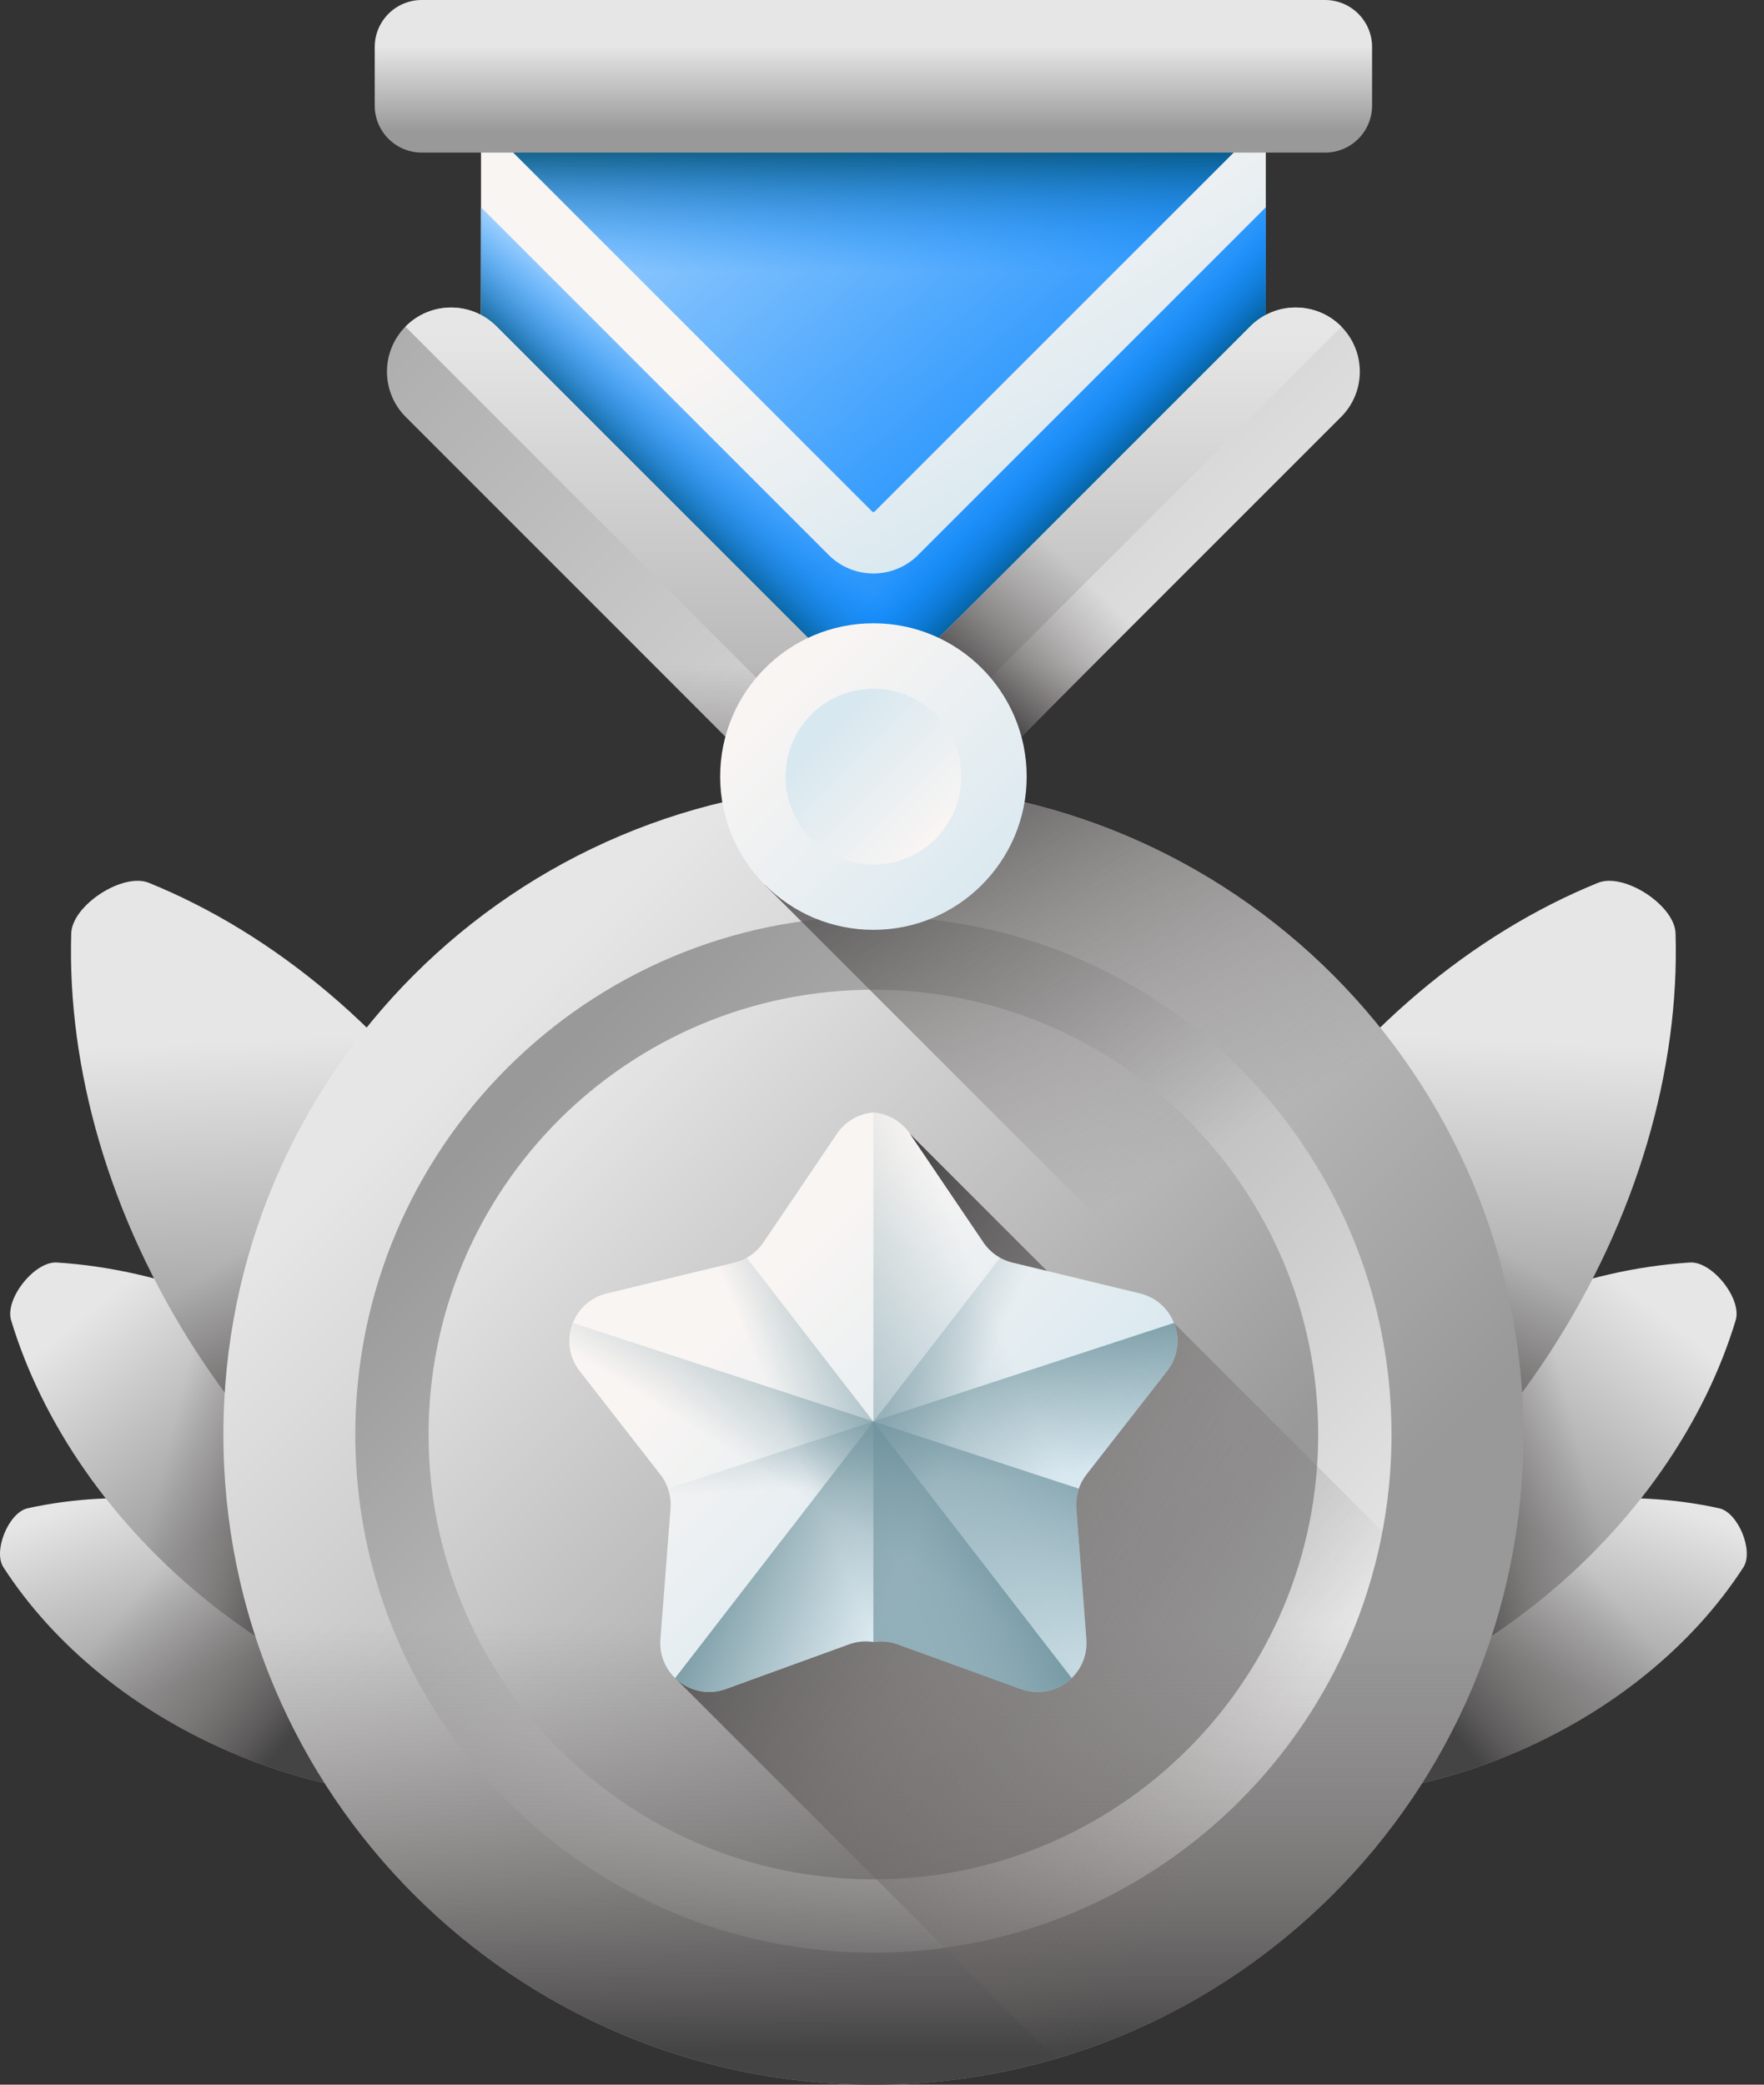 <svg width="44" height="52" viewBox="0 0 44 52" fill="none" xmlns="http://www.w3.org/2000/svg">
<rect x="0" y="0" width="44" height="52" fill="#333333" stroke="none"/>
<path d="M8.156 38.401C10.732 39.458 12.769 41.163 14.018 43.095C14.28 43.5 13.885 44.461 13.415 44.565C11.168 45.063 8.52 44.844 5.945 43.787C3.37 42.73 1.332 41.025 0.084 39.092C-0.178 38.688 0.216 37.727 0.687 37.623C2.933 37.125 5.581 37.344 8.156 38.401Z" fill="url(#paint0_linear_1341_2057)"/>
<path d="M8.156 38.401C10.732 39.458 12.769 41.163 14.018 43.095C14.28 43.5 13.885 44.461 13.415 44.565C11.168 45.063 8.52 44.844 5.945 43.787C3.37 42.73 1.332 41.025 0.084 39.092C-0.178 38.688 0.216 37.727 0.687 37.623C2.933 37.125 5.581 37.344 8.156 38.401Z" fill="url(#paint1_linear_1341_2057)"/>
<path d="M9.466 34.748C11.988 36.747 13.705 39.293 14.474 41.84C14.635 42.373 13.889 43.314 13.333 43.279C10.678 43.112 7.807 42.022 5.285 40.023C2.763 38.024 1.046 35.478 0.277 32.931C0.116 32.398 0.862 31.457 1.418 31.492C4.073 31.659 6.944 32.749 9.466 34.748Z" fill="url(#paint2_linear_1341_2057)"/>
<path d="M9.466 34.748C11.988 36.747 13.705 39.293 14.474 41.84C14.635 42.373 13.889 43.314 13.333 43.279C10.678 43.112 7.807 42.022 5.285 40.023C2.763 38.024 1.046 35.478 0.277 32.931C0.116 32.398 0.862 31.457 1.418 31.492C4.073 31.659 6.944 32.749 9.466 34.748Z" fill="url(#paint3_linear_1341_2057)"/>
<path d="M12.012 29.12C14.222 32.512 15.253 36.236 15.152 39.581C15.131 40.281 13.866 41.105 13.217 40.842C10.117 39.583 7.127 37.135 4.917 33.743C2.708 30.351 1.676 26.627 1.777 23.282C1.798 22.582 3.064 21.757 3.713 22.021C6.813 23.28 9.802 25.728 12.012 29.12Z" fill="url(#paint4_linear_1341_2057)"/>
<path d="M2.154 27.215C2.629 29.406 3.546 31.639 4.917 33.744C7.127 37.136 10.116 39.584 13.217 40.844C13.866 41.107 15.131 40.283 15.152 39.583C15.253 36.238 14.222 32.514 12.012 29.122C10.711 27.125 9.139 25.455 7.434 24.162L2.154 27.215Z" fill="url(#paint5_linear_1341_2057)"/>
<path d="M35.415 38.401C32.839 39.458 30.802 41.163 29.553 43.095C29.291 43.5 29.686 44.461 30.156 44.565C32.403 45.063 35.051 44.844 37.626 43.787C40.201 42.73 42.239 41.025 43.487 39.093C43.749 38.688 43.355 37.727 42.884 37.623C40.638 37.125 37.99 37.344 35.415 38.401Z" fill="url(#paint6_linear_1341_2057)"/>
<path d="M35.415 38.401C32.839 39.458 30.802 41.163 29.553 43.095C29.291 43.5 29.686 44.461 30.156 44.565C32.403 45.063 35.051 44.844 37.626 43.787C40.201 42.73 42.239 41.025 43.487 39.093C43.749 38.688 43.355 37.727 42.884 37.623C40.638 37.125 37.99 37.344 35.415 38.401Z" fill="url(#paint7_linear_1341_2057)"/>
<path d="M34.105 34.748C31.583 36.747 29.866 39.293 29.097 41.84C28.936 42.373 29.682 43.314 30.238 43.279C32.893 43.112 35.764 42.022 38.286 40.023C40.808 38.024 42.525 35.478 43.294 32.931C43.455 32.398 42.709 31.457 42.153 31.492C39.498 31.659 36.627 32.749 34.105 34.748Z" fill="url(#paint8_linear_1341_2057)"/>
<path d="M34.105 34.748C31.583 36.747 29.866 39.293 29.097 41.84C28.936 42.373 29.682 43.314 30.238 43.279C32.893 43.112 35.764 42.022 38.286 40.023C40.808 38.024 42.525 35.478 43.294 32.931C43.455 32.398 42.709 31.457 42.153 31.492C39.498 31.659 36.627 32.749 34.105 34.748Z" fill="url(#paint9_linear_1341_2057)"/>
<path d="M31.559 29.12C29.349 32.512 28.318 36.236 28.419 39.581C28.44 40.281 29.705 41.105 30.354 40.842C33.455 39.583 36.444 37.135 38.654 33.743C40.864 30.351 41.895 26.627 41.794 23.282C41.773 22.582 40.508 21.757 39.859 22.021C36.758 23.28 33.769 25.728 31.559 29.12Z" fill="url(#paint10_linear_1341_2057)"/>
<path d="M41.417 27.216C40.943 29.406 40.026 31.639 38.654 33.744C36.444 37.136 33.455 39.584 30.355 40.844C29.705 41.107 28.44 40.283 28.419 39.583C28.318 36.238 29.349 32.514 31.559 29.122C32.86 27.125 34.432 25.455 36.138 24.162L41.417 27.216Z" fill="url(#paint11_linear_1341_2057)"/>
<path d="M21.786 52C30.741 52 38 44.741 38 35.786C38 26.832 30.741 19.572 21.786 19.572C12.831 19.572 5.572 26.832 5.572 35.786C5.572 44.741 12.831 52 21.786 52Z" fill="url(#paint12_linear_1341_2057)"/>
<path d="M21.785 48.707C28.923 48.707 34.709 42.92 34.709 35.783C34.709 28.645 28.923 22.859 21.785 22.859C14.648 22.859 8.862 28.645 8.862 35.783C8.862 42.92 14.648 48.707 21.785 48.707Z" fill="url(#paint13_linear_1341_2057)"/>
<path d="M21.785 46.878C27.913 46.878 32.88 41.911 32.88 35.783C32.88 29.655 27.913 24.688 21.785 24.688C15.658 24.688 10.69 29.655 10.69 35.783C10.69 41.911 15.658 46.878 21.785 46.878Z" fill="url(#paint14_linear_1341_2057)"/>
<path d="M5.572 35.786C5.572 44.741 12.831 52 21.786 52C30.741 52 38 44.741 38 35.786C38 35.723 37.998 35.66 37.998 35.598H5.574C5.573 35.66 5.572 35.723 5.572 35.786Z" fill="url(#paint15_linear_1341_2057)"/>
<path d="M26.333 51.352C31.442 49.861 35.508 45.925 37.177 40.895L29.28 32.998L27.5 33.086L22.695 28.281L16.839 41.857L26.333 51.352Z" fill="url(#paint16_linear_1341_2057)"/>
<path d="M28.434 32.263L25.254 31.494C24.959 31.423 24.7 31.244 24.53 30.991L22.697 28.282C22.475 27.954 22.135 27.778 21.786 27.75C21.436 27.778 21.096 27.954 20.875 28.282L19.042 30.991C18.871 31.244 18.613 31.423 18.317 31.494L15.137 32.263C14.275 32.471 13.915 33.501 14.46 34.2L16.471 36.781C16.658 37.021 16.749 37.322 16.725 37.626L16.473 40.887C16.405 41.772 17.273 42.432 18.107 42.13L21.183 41.015C21.377 40.945 21.584 40.926 21.786 40.958C21.987 40.927 22.194 40.945 22.388 41.015L25.464 42.13C26.298 42.432 27.166 41.772 27.098 40.887L26.846 37.626C26.823 37.322 26.913 37.021 27.1 36.781L29.111 34.2C29.656 33.501 29.297 32.471 28.434 32.263Z" fill="url(#paint17_linear_1341_2057)"/>
<path d="M22.388 41.015L25.464 42.13C26.298 42.432 27.166 41.772 27.098 40.887L26.846 37.626C26.822 37.322 26.913 37.021 27.1 36.781L29.111 34.2C29.656 33.501 29.297 32.471 28.434 32.263L25.254 31.494C24.958 31.423 24.7 31.244 24.529 30.991L22.696 28.282C22.475 27.954 22.135 27.778 21.785 27.75V40.958C21.987 40.926 22.194 40.945 22.388 41.015Z" fill="url(#paint18_linear_1341_2057)"/>
<path d="M28.434 32.262L25.254 31.494C25.146 31.468 25.042 31.427 24.946 31.373L16.84 41.858C17.158 42.165 17.638 42.299 18.107 42.129L21.183 41.015C21.377 40.944 21.584 40.926 21.785 40.957C21.987 40.926 22.194 40.944 22.388 41.015L25.464 42.129C26.298 42.432 27.166 41.772 27.098 40.887L26.846 37.625C26.822 37.322 26.913 37.021 27.1 36.781L29.111 34.2C29.656 33.5 29.297 32.471 28.434 32.262Z" fill="url(#paint19_linear_1341_2057)"/>
<path d="M15.137 32.262L18.317 31.494C18.425 31.468 18.529 31.427 18.625 31.373L26.731 41.858C26.413 42.165 25.933 42.299 25.464 42.129L22.388 41.015C22.194 40.944 21.987 40.926 21.786 40.957C21.584 40.926 21.377 40.944 21.183 41.015L18.107 42.129C17.273 42.432 16.405 41.772 16.473 40.887L16.725 37.625C16.749 37.322 16.658 37.021 16.471 36.781L14.46 34.2C13.915 33.5 14.275 32.471 15.137 32.262Z" fill="url(#paint20_linear_1341_2057)"/>
<path d="M14.291 32.999C14.14 33.38 14.176 33.835 14.46 34.2L16.471 36.781C16.658 37.021 16.749 37.322 16.725 37.625L16.473 40.887C16.405 41.772 17.273 42.432 18.107 42.129L21.183 41.015C21.377 40.944 21.584 40.926 21.786 40.957C21.987 40.926 22.194 40.944 22.388 41.015L25.464 42.129C26.298 42.431 27.166 41.772 27.098 40.887L26.846 37.625C26.833 37.457 26.856 37.29 26.911 37.133L14.291 32.999Z" fill="url(#paint21_linear_1341_2057)"/>
<path d="M29.282 32.999C29.433 33.38 29.397 33.835 29.112 34.2L27.102 36.781C26.915 37.021 26.824 37.322 26.847 37.625L27.099 40.887C27.168 41.772 26.299 42.432 25.465 42.129L22.39 41.015C22.195 40.944 21.988 40.926 21.787 40.957C21.586 40.926 21.378 40.944 21.184 41.015L18.109 42.129C17.274 42.431 16.406 41.772 16.475 40.887L16.727 37.625C16.74 37.457 16.716 37.29 16.662 37.133L29.282 32.999Z" fill="url(#paint22_linear_1341_2057)"/>
<path d="M21.786 19.572C21.718 19.572 21.652 19.574 21.585 19.575L19.082 22.077L37.349 40.344C37.772 38.898 38 37.369 38 35.786C38 26.831 30.741 19.572 21.786 19.572Z" fill="url(#paint23_linear_1341_2057)"/>
<path d="M11.998 0.338V8.903L21.785 18.691L31.573 8.903V0.338H11.998Z" fill="url(#paint24_linear_1341_2057)"/>
<path d="M11.998 0.338V3.003L21.753 12.758C21.771 12.777 21.8 12.777 21.818 12.758L31.573 3.003V0.338H11.998Z" fill="url(#paint25_linear_1341_2057)"/>
<path d="M11.998 0.338V3.003L21.753 12.758C21.771 12.777 21.8 12.777 21.818 12.758L31.573 3.003V0.338H11.998Z" fill="url(#paint26_linear_1341_2057)"/>
<path d="M21.785 14.305C21.382 14.305 20.979 14.151 20.671 13.844L11.998 5.17V8.907L21.785 18.695L31.573 8.907V5.17L22.9 13.844C22.593 14.151 22.189 14.305 21.785 14.305Z" fill="url(#paint27_linear_1341_2057)"/>
<path d="M21.785 14.305C21.382 14.305 20.979 14.151 20.671 13.844L11.998 5.17V8.907L21.785 18.695L31.573 8.907V5.17L22.9 13.844C22.593 14.151 22.189 14.305 21.785 14.305Z" fill="url(#paint28_linear_1341_2057)"/>
<path d="M21.785 14.305C22.189 14.305 22.593 14.151 22.9 13.844L31.573 5.17V8.907L21.785 18.695L11.998 8.907V5.17L20.671 13.844C20.979 14.151 21.382 14.305 21.785 14.305Z" fill="url(#paint29_linear_1341_2057)"/>
<path d="M20.712 16.469L12.383 8.139C11.758 7.515 10.745 7.515 10.121 8.139C9.496 8.764 9.496 9.777 10.121 10.401L21.785 22.066L33.45 10.401C34.075 9.777 34.075 8.764 33.45 8.139C32.826 7.515 31.813 7.515 31.188 8.139L22.859 16.469C22.266 17.062 21.305 17.062 20.712 16.469Z" fill="url(#paint30_linear_1341_2057)"/>
<path d="M10.121 8.158L20.557 18.595C21.236 19.273 22.335 19.273 23.014 18.595L33.45 8.158C33.453 8.155 33.456 8.152 33.459 8.149C33.456 8.146 33.453 8.142 33.45 8.139C32.826 7.515 31.813 7.515 31.188 8.139L22.859 16.469C22.266 17.061 21.305 17.061 20.712 16.469L12.383 8.139C11.758 7.515 10.745 7.515 10.121 8.139C10.118 8.142 10.115 8.146 10.112 8.149C10.115 8.152 10.118 8.155 10.121 8.158Z" fill="url(#paint31_linear_1341_2057)"/>
<path d="M21.786 22.067L30.02 13.833H25.496L22.859 16.47C22.266 17.063 21.305 17.063 20.712 16.47L18.076 13.833H13.552L21.786 22.067Z" fill="url(#paint32_linear_1341_2057)"/>
<path d="M20.766 21.048L21.786 22.067L32.229 11.624H27.705L22.859 16.47C22.284 17.046 21.362 17.061 20.766 16.519V21.048Z" fill="url(#paint33_linear_1341_2057)"/>
<path d="M21.786 23.194C23.897 23.194 25.609 21.482 25.609 19.371C25.609 17.259 23.897 15.547 21.786 15.547C19.674 15.547 17.963 17.259 17.963 19.371C17.963 21.482 19.674 23.194 21.786 23.194Z" fill="url(#paint34_linear_1341_2057)"/>
<path d="M21.786 21.564C22.996 21.564 23.978 20.583 23.978 19.372C23.978 18.162 22.996 17.18 21.786 17.18C20.575 17.18 19.594 18.162 19.594 19.372C19.594 20.583 20.575 21.564 21.786 21.564Z" fill="url(#paint35_linear_1341_2057)"/>
<path d="M33.052 3.806H10.519C9.872 3.806 9.347 3.282 9.347 2.634V1.172C9.347 0.525 9.872 0 10.519 0H33.052C33.7 0 34.224 0.525 34.224 1.172V2.634C34.224 3.282 33.7 3.806 33.052 3.806Z" fill="url(#paint36_linear_1341_2057)"/>
<defs>
<linearGradient id="paint0_linear_1341_2057" x1="5.193" y1="36.236" x2="7.037" y2="41.04" gradientUnits="userSpaceOnUse">
<stop stop-color="#E6E6E6"/>
<stop offset="1" stop-color="#999999"/>
</linearGradient>
<linearGradient id="paint1_linear_1341_2057" x1="4.238" y1="38.746" x2="8.27" y2="42.097" gradientUnits="userSpaceOnUse">
<stop stop-color="#766E6E" stop-opacity="0"/>
<stop offset="0.281" stop-color="#716B6B" stop-opacity="0.281"/>
<stop offset="0.571" stop-color="#656060" stop-opacity="0.571"/>
<stop offset="0.864" stop-color="#514F4F" stop-opacity="0.864"/>
<stop offset="1" stop-color="#444444"/>
</linearGradient>
<linearGradient id="paint2_linear_1341_2057" x1="3.115" y1="32.005" x2="6.979" y2="36.875" gradientUnits="userSpaceOnUse">
<stop stop-color="#E6E6E6"/>
<stop offset="1" stop-color="#999999"/>
</linearGradient>
<linearGradient id="paint3_linear_1341_2057" x1="4.066" y1="36.552" x2="7.737" y2="37.469" gradientUnits="userSpaceOnUse">
<stop stop-color="#766E6E" stop-opacity="0"/>
<stop offset="0.281" stop-color="#716B6B" stop-opacity="0.281"/>
<stop offset="0.571" stop-color="#656060" stop-opacity="0.571"/>
<stop offset="0.864" stop-color="#514F4F" stop-opacity="0.864"/>
<stop offset="1" stop-color="#444444"/>
</linearGradient>
<linearGradient id="paint4_linear_1341_2057" x1="8.197" y1="25.843" x2="8.598" y2="34.099" gradientUnits="userSpaceOnUse">
<stop stop-color="#E6E6E6"/>
<stop offset="1" stop-color="#999999"/>
</linearGradient>
<linearGradient id="paint5_linear_1341_2057" x1="7.581" y1="30.117" x2="9.981" y2="33.664" gradientUnits="userSpaceOnUse">
<stop stop-color="#766E6E" stop-opacity="0"/>
<stop offset="0.281" stop-color="#716B6B" stop-opacity="0.281"/>
<stop offset="0.571" stop-color="#656060" stop-opacity="0.571"/>
<stop offset="0.864" stop-color="#514F4F" stop-opacity="0.864"/>
<stop offset="1" stop-color="#444444"/>
</linearGradient>
<linearGradient id="paint6_linear_1341_2057" x1="38.383" y1="36.233" x2="36.539" y2="41.037" gradientUnits="userSpaceOnUse">
<stop stop-color="#E6E6E6"/>
<stop offset="1" stop-color="#999999"/>
</linearGradient>
<linearGradient id="paint7_linear_1341_2057" x1="39.338" y1="38.742" x2="35.305" y2="42.094" gradientUnits="userSpaceOnUse">
<stop stop-color="#766E6E" stop-opacity="0"/>
<stop offset="0.281" stop-color="#716B6B" stop-opacity="0.281"/>
<stop offset="0.571" stop-color="#656060" stop-opacity="0.571"/>
<stop offset="0.864" stop-color="#514F4F" stop-opacity="0.864"/>
<stop offset="1" stop-color="#444444"/>
</linearGradient>
<linearGradient id="paint8_linear_1341_2057" x1="40.461" y1="32.002" x2="36.597" y2="36.871" gradientUnits="userSpaceOnUse">
<stop stop-color="#E6E6E6"/>
<stop offset="1" stop-color="#999999"/>
</linearGradient>
<linearGradient id="paint9_linear_1341_2057" x1="39.51" y1="36.548" x2="35.838" y2="37.466" gradientUnits="userSpaceOnUse">
<stop stop-color="#766E6E" stop-opacity="0"/>
<stop offset="0.281" stop-color="#716B6B" stop-opacity="0.281"/>
<stop offset="0.571" stop-color="#656060" stop-opacity="0.571"/>
<stop offset="0.864" stop-color="#514F4F" stop-opacity="0.864"/>
<stop offset="1" stop-color="#444444"/>
</linearGradient>
<linearGradient id="paint10_linear_1341_2057" x1="35.379" y1="25.839" x2="34.978" y2="34.095" gradientUnits="userSpaceOnUse">
<stop stop-color="#E6E6E6"/>
<stop offset="1" stop-color="#999999"/>
</linearGradient>
<linearGradient id="paint11_linear_1341_2057" x1="35.995" y1="30.113" x2="33.594" y2="33.661" gradientUnits="userSpaceOnUse">
<stop stop-color="#766E6E" stop-opacity="0"/>
<stop offset="0.281" stop-color="#716B6B" stop-opacity="0.281"/>
<stop offset="0.571" stop-color="#656060" stop-opacity="0.571"/>
<stop offset="0.864" stop-color="#514F4F" stop-opacity="0.864"/>
<stop offset="1" stop-color="#444444"/>
</linearGradient>
<linearGradient id="paint12_linear_1341_2057" x1="11.789" y1="25.79" x2="28.889" y2="42.89" gradientUnits="userSpaceOnUse">
<stop stop-color="#E6E6E6"/>
<stop offset="1" stop-color="#999999"/>
</linearGradient>
<linearGradient id="paint13_linear_1341_2057" x1="30.179" y1="44.177" x2="13.147" y2="27.144" gradientUnits="userSpaceOnUse">
<stop stop-color="#E6E6E6"/>
<stop offset="1" stop-color="#999999"/>
</linearGradient>
<linearGradient id="paint14_linear_1341_2057" x1="13.72" y1="27.717" x2="26.996" y2="40.994" gradientUnits="userSpaceOnUse">
<stop stop-color="#E6E6E6"/>
<stop offset="1" stop-color="#999999"/>
</linearGradient>
<linearGradient id="paint15_linear_1341_2057" x1="21.786" y1="40.53" x2="21.786" y2="51.172" gradientUnits="userSpaceOnUse">
<stop stop-color="#766E6E" stop-opacity="0"/>
<stop offset="0.281" stop-color="#716B6B" stop-opacity="0.281"/>
<stop offset="0.571" stop-color="#656060" stop-opacity="0.571"/>
<stop offset="0.864" stop-color="#514F4F" stop-opacity="0.864"/>
<stop offset="1" stop-color="#444444"/>
</linearGradient>
<linearGradient id="paint16_linear_1341_2057" x1="31.497" y1="44.211" x2="18.106" y2="35.783" gradientUnits="userSpaceOnUse">
<stop stop-color="#766E6E" stop-opacity="0"/>
<stop offset="0.281" stop-color="#716B6B" stop-opacity="0.281"/>
<stop offset="0.571" stop-color="#656060" stop-opacity="0.571"/>
<stop offset="0.864" stop-color="#514F4F" stop-opacity="0.864"/>
<stop offset="1" stop-color="#444444"/>
</linearGradient>
<linearGradient id="paint17_linear_1341_2057" x1="18.408" y1="32.704" x2="24.499" y2="38.794" gradientUnits="userSpaceOnUse">
<stop stop-color="#F9F5F3"/>
<stop offset="1" stop-color="#D8E8F0"/>
</linearGradient>
<linearGradient id="paint18_linear_1341_2057" x1="25.435" y1="34.364" x2="17.017" y2="37.844" gradientUnits="userSpaceOnUse">
<stop stop-color="#678D98" stop-opacity="0"/>
<stop offset="0.996" stop-color="#678D98" stop-opacity="0.996"/>
<stop offset="1" stop-color="#678D98"/>
</linearGradient>
<linearGradient id="paint19_linear_1341_2057" x1="23.237" y1="37.351" x2="18.628" y2="35.376" gradientUnits="userSpaceOnUse">
<stop stop-color="#678D98" stop-opacity="0"/>
<stop offset="0.996" stop-color="#678D98" stop-opacity="0.996"/>
<stop offset="1" stop-color="#678D98"/>
</linearGradient>
<linearGradient id="paint20_linear_1341_2057" x1="20.334" y1="37.351" x2="24.943" y2="35.376" gradientUnits="userSpaceOnUse">
<stop stop-color="#678D98" stop-opacity="0"/>
<stop offset="0.996" stop-color="#678D98" stop-opacity="0.996"/>
<stop offset="1" stop-color="#678D98"/>
</linearGradient>
<linearGradient id="paint21_linear_1341_2057" x1="20.437" y1="37.583" x2="23.399" y2="32.821" gradientUnits="userSpaceOnUse">
<stop stop-color="#678D98" stop-opacity="0"/>
<stop offset="0.996" stop-color="#678D98" stop-opacity="0.996"/>
<stop offset="1" stop-color="#678D98"/>
</linearGradient>
<linearGradient id="paint22_linear_1341_2057" x1="22.908" y1="36.981" x2="22.661" y2="32.325" gradientUnits="userSpaceOnUse">
<stop stop-color="#678D98" stop-opacity="0"/>
<stop offset="0.996" stop-color="#678D98" stop-opacity="0.996"/>
<stop offset="1" stop-color="#678D98"/>
</linearGradient>
<linearGradient id="paint23_linear_1341_2057" x1="29.776" y1="28.936" x2="23.522" y2="17.993" gradientUnits="userSpaceOnUse">
<stop stop-color="#766E6E" stop-opacity="0"/>
<stop offset="0.281" stop-color="#716B6B" stop-opacity="0.281"/>
<stop offset="0.571" stop-color="#656060" stop-opacity="0.571"/>
<stop offset="0.864" stop-color="#514F4F" stop-opacity="0.864"/>
<stop offset="1" stop-color="#444444"/>
</linearGradient>
<linearGradient id="paint24_linear_1341_2057" x1="22.511" y1="5.777" x2="26.538" y2="12.2" gradientUnits="userSpaceOnUse">
<stop stop-color="#F9F5F3"/>
<stop offset="1" stop-color="#D8E8F0"/>
</linearGradient>
<linearGradient id="paint25_linear_1341_2057" x1="18.494" y1="-2.104" x2="31" y2="12.238" gradientUnits="userSpaceOnUse">
<stop stop-color="#B3DAFE"/>
<stop offset="1" stop-color="#0182FC"/>
</linearGradient>
<linearGradient id="paint26_linear_1341_2057" x1="21.785" y1="6.778" x2="21.785" y2="3.41" gradientUnits="userSpaceOnUse">
<stop stop-color="#0182FC" stop-opacity="0"/>
<stop offset="0.126" stop-color="#017FF3" stop-opacity="0.126"/>
<stop offset="0.331" stop-color="#0176DB" stop-opacity="0.331"/>
<stop offset="0.588" stop-color="#0268B4" stop-opacity="0.588"/>
<stop offset="0.886" stop-color="#02547E" stop-opacity="0.886"/>
<stop offset="1" stop-color="#024C67"/>
</linearGradient>
<linearGradient id="paint27_linear_1341_2057" x1="15.837" y1="0.217" x2="28.344" y2="14.559" gradientUnits="userSpaceOnUse">
<stop stop-color="#B3DAFE"/>
<stop offset="1" stop-color="#0182FC"/>
</linearGradient>
<linearGradient id="paint28_linear_1341_2057" x1="25.659" y1="10.912" x2="27.4" y2="12.653" gradientUnits="userSpaceOnUse">
<stop stop-color="#0182FC" stop-opacity="0"/>
<stop offset="0.126" stop-color="#017FF3" stop-opacity="0.126"/>
<stop offset="0.331" stop-color="#0176DB" stop-opacity="0.331"/>
<stop offset="0.588" stop-color="#0268B4" stop-opacity="0.588"/>
<stop offset="0.886" stop-color="#02547E" stop-opacity="0.886"/>
<stop offset="1" stop-color="#024C67"/>
</linearGradient>
<linearGradient id="paint29_linear_1341_2057" x1="17.912" y1="10.912" x2="16.171" y2="12.653" gradientUnits="userSpaceOnUse">
<stop stop-color="#0182FC" stop-opacity="0"/>
<stop offset="0.126" stop-color="#017FF3" stop-opacity="0.126"/>
<stop offset="0.331" stop-color="#0176DB" stop-opacity="0.331"/>
<stop offset="0.588" stop-color="#0268B4" stop-opacity="0.588"/>
<stop offset="0.886" stop-color="#02547E" stop-opacity="0.886"/>
<stop offset="1" stop-color="#024C67"/>
</linearGradient>
<linearGradient id="paint30_linear_1341_2057" x1="30.624" y1="18.109" x2="9.716" y2="-2.799" gradientUnits="userSpaceOnUse">
<stop stop-color="#E6E6E6"/>
<stop offset="1" stop-color="#999999"/>
</linearGradient>
<linearGradient id="paint31_linear_1341_2057" x1="21.785" y1="8.326" x2="21.785" y2="22.605" gradientUnits="userSpaceOnUse">
<stop stop-color="#E6E6E6"/>
<stop offset="1" stop-color="#999999"/>
</linearGradient>
<linearGradient id="paint32_linear_1341_2057" x1="21.786" y1="16.62" x2="21.786" y2="21.315" gradientUnits="userSpaceOnUse">
<stop stop-color="#766E6E" stop-opacity="0"/>
<stop offset="0.281" stop-color="#716B6B" stop-opacity="0.281"/>
<stop offset="0.571" stop-color="#656060" stop-opacity="0.571"/>
<stop offset="0.864" stop-color="#514F4F" stop-opacity="0.864"/>
<stop offset="1" stop-color="#444444"/>
</linearGradient>
<linearGradient id="paint33_linear_1341_2057" x1="26.605" y1="13.962" x2="23.75" y2="16.868" gradientUnits="userSpaceOnUse">
<stop stop-color="#766E6E" stop-opacity="0"/>
<stop offset="0.281" stop-color="#716B6B" stop-opacity="0.281"/>
<stop offset="0.571" stop-color="#656060" stop-opacity="0.571"/>
<stop offset="0.864" stop-color="#514F4F" stop-opacity="0.864"/>
<stop offset="1" stop-color="#444444"/>
</linearGradient>
<linearGradient id="paint34_linear_1341_2057" x1="19.594" y1="17.179" x2="25.001" y2="22.585" gradientUnits="userSpaceOnUse">
<stop stop-color="#F9F5F3"/>
<stop offset="1" stop-color="#D8E8F0"/>
</linearGradient>
<linearGradient id="paint35_linear_1341_2057" x1="23.341" y1="20.927" x2="20.664" y2="18.251" gradientUnits="userSpaceOnUse">
<stop stop-color="#F9F5F3"/>
<stop offset="1" stop-color="#D8E8F0"/>
</linearGradient>
<linearGradient id="paint36_linear_1341_2057" x1="21.786" y1="1.155" x2="21.786" y2="3.28" gradientUnits="userSpaceOnUse">
<stop stop-color="#E6E6E6"/>
<stop offset="1" stop-color="#999999"/>
</linearGradient>
</defs>
</svg>
